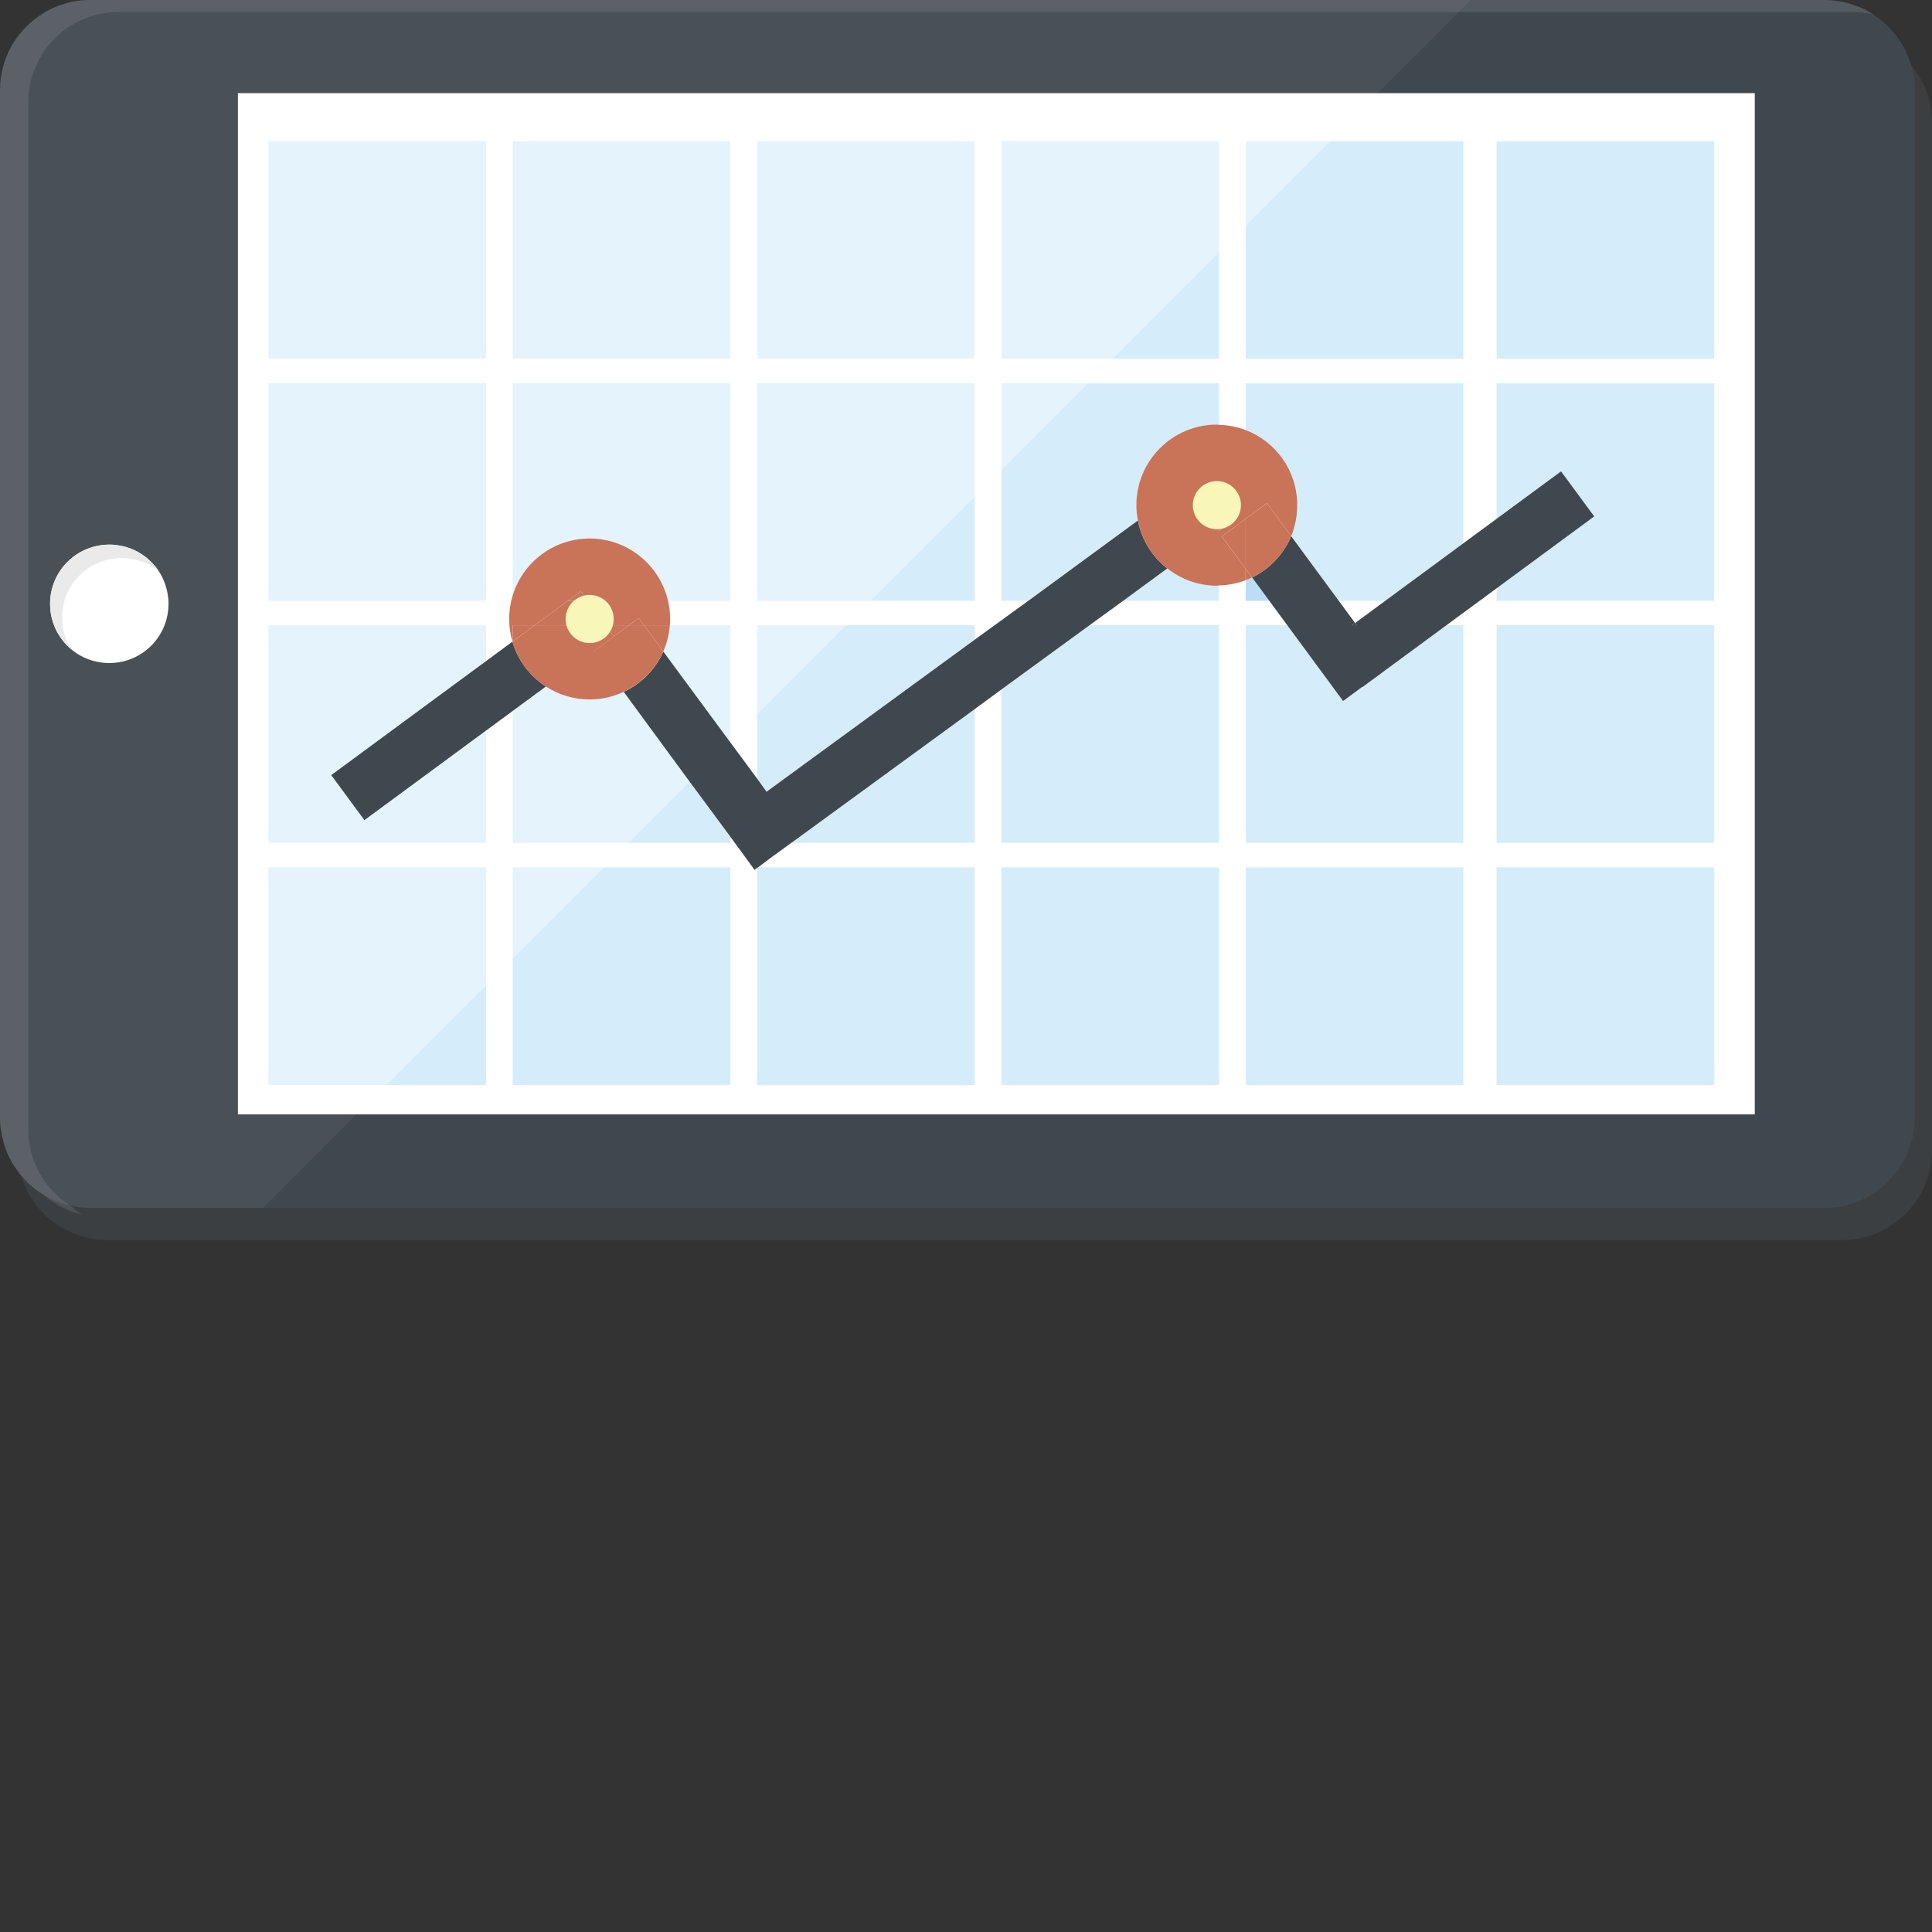 <?xml version="1.0" encoding="iso-8859-1"?>

<!DOCTYPE svg PUBLIC "-//W3C//DTD SVG 1.1//EN" "http://www.w3.org/Graphics/SVG/1.1/DTD/svg11.dtd">
<!-- Скачано с сайта svg4.ru / Downloaded from svg4.ru -->
<svg version="1.1" id="_x34_" xmlns="http://www.w3.org/2000/svg" xmlns:xlink="http://www.w3.org/1999/xlink" 
	 viewBox="0 0 512 512"  xml:space="preserve">
<rect x="0" y="0" width="512" height="512" fill="#333333" stroke="none"/>
<g>
	<path style="fill:#3B3F42;" d="M396.64,159.253v-3.334l-13.335,9.793h4.515v8.682l0.069-0.07l8.751-6.459l2.917-2.153l1.667-1.251
		l7.084-5.209H396.64z M128.833,193.632v11.946l4.584-3.403l2.431-1.806v-11.946L128.833,193.632z M258.292,187.938v11.876
		l4.584-3.334l2.5-1.806v-11.946L258.292,187.938z M209.675,223.357l-4.306,3.265l-0.069-0.07l-4.445,3.334h16.321l8.96-6.529
		H209.675z M511.791,29.448c-0.555-4.654-2.5-8.821-5.348-12.224c-3.751-4.515-9.168-7.64-15.279-8.403
		c-0.972-0.139-2.014-0.209-3.056-0.209H28.475c-7.987,0-15.071,3.959-19.377,10.001c-2.848,3.89-4.515,8.612-4.515,13.821v272.391
		c0,2.014,0.278,3.959,0.764,5.765c0,0.278,0.07,0.556,0.209,0.833c0,0.069,0.07,0.139,0.07,0.139
		c2.292,7.987,8.82,14.307,17.015,16.321c1.875,0.487,3.82,0.764,5.834,0.764h459.633c13.126,0,23.892-10.695,23.892-23.822V32.433
		C512,31.392,511.93,30.42,511.791,29.448z M33.545,184.326c-3.82,0-7.292-1.389-10.001-3.681c-0.694-1.042-1.25-2.223-1.667-3.403
		c-0.417-1.181-0.694-2.362-0.764-3.612c-0.07-0.487-0.07-0.903-0.07-1.389c0-8.335,6.39-15.071,14.585-15.696
		c0.348,0,0.764-0.07,1.181-0.07c2.847,0,5.486,0.763,7.779,2.083c0.694,0.416,1.389,0.833,2.014,1.32
		c0.764,1.111,1.32,2.292,1.736,3.612c0.625,1.597,0.903,3.334,0.903,5.139C49.241,177.311,42.227,184.326,33.545,184.326z"/>
	<circle style="fill:#FFFFFF;" cx="29.578" cy="159.756" r="19.144"/>
	<path style="fill:#495056;" d="M23.822,0c-1.667,0-3.264,0.139-4.792,0.486c-1.528,0.348-3.056,0.833-4.445,1.39
		c-1.389,0.625-2.778,1.389-4.028,2.222C4.167,8.403,0,15.627,0,23.891v272.321c0,1.25,0.069,2.501,0.347,3.681
		c0.07,0.695,0.208,1.389,0.417,2.014c0.555,2.57,1.597,4.931,2.986,7.084c0,0.069,0,0.069,0.07,0.069
		c0.347,0.555,0.764,1.111,1.181,1.667c0.139,0.278,0.347,0.555,0.625,0.833c1.528,1.806,3.264,3.403,5.278,4.654
		c0.069,0.069,0.139,0.139,0.278,0.209c0.069,0.069,0.139,0.069,0.208,0.138c2.153,1.32,4.584,2.361,7.154,2.917
		c1.667,0.417,3.473,0.625,5.347,0.625h45.908l24.725-24.794H63.062V24.725h302.047l16.182-16.113L389.903,0H23.822z
		 M17.641,170.921c-0.347-0.416-0.764-0.833-1.042-1.25c-0.347-0.416-0.694-0.902-0.972-1.389c-0.486-0.694-0.834-1.389-1.112-2.153
		c-0.208-0.486-0.417-0.972-0.556-1.458c-0.486-1.458-0.694-3.055-0.694-4.653c0-8.682,7.015-15.696,15.766-15.696
		c1.042,0,2.084,0.139,3.056,0.347c0.486,0.07,0.903,0.139,1.32,0.278c0.555,0.208,1.111,0.347,1.667,0.625
		c1.042,0.417,2.083,0.972,2.986,1.667c0.556,0.348,1.042,0.765,1.458,1.181c0.486,0.416,0.903,0.833,1.32,1.32
		c0.417,0.486,0.834,0.972,1.181,1.528c1.389,2.083,2.292,4.583,2.57,7.292c0.069,0.486,0.069,0.973,0.069,1.459
		c0,8.682-7.015,15.696-15.696,15.696c-2.848,0-5.556-0.765-7.848-2.084c-1.111-0.626-2.083-1.389-2.986-2.223v-0.07
		C17.918,171.199,17.78,171.06,17.641,170.921z"/>
	<path style="fill:#40484F;" d="M507.416,23.822v272.391c0,13.127-10.765,23.892-23.892,23.892H69.799l24.725-24.794h370.457V24.725
		h-99.872l16.182-16.113L389.903,0h93.621c1.111,0,2.222,0.07,3.264,0.278c0.208,0,0.347,0,0.486,0.07
		c0.694,0.07,1.32,0.208,1.944,0.347c0.903,0.209,1.736,0.486,2.57,0.833c0.486,0.139,0.972,0.278,1.458,0.556
		c0.764,0.277,1.459,0.694,2.153,1.111c0.347,0.209,0.695,0.417,0.972,0.626c4.792,3.055,8.473,7.847,10.071,13.404
		C507.069,19.308,507.416,21.53,507.416,23.822z"/>
	<path style="opacity:0.1;fill:#FFFFFF;" d="M495.401,3.195c-0.694-0.417-1.389-0.833-2.153-1.111
		c-0.486-0.278-0.973-0.417-1.458-0.556c-0.834-0.348-1.667-0.625-2.57-0.833c-0.625-0.139-1.25-0.277-1.944-0.347
		c-0.139-0.07-0.278-0.07-0.486-0.07C485.747,0.07,484.636,0,483.525,0H23.822c-1.667,0-3.264,0.139-4.792,0.486
		c-1.528,0.348-3.056,0.833-4.445,1.39c-1.459,0.625-2.778,1.319-4.028,2.222C4.167,8.403,0,15.627,0,23.891v272.321
		c0,1.25,0.069,2.501,0.347,3.681c0.07,0.695,0.208,1.389,0.417,2.014c0.555,2.57,1.597,4.931,2.986,7.084
		c0,0.069,0,0.069,0.07,0.069c0.347,0.555,0.764,1.111,1.181,1.667c0.139,0.278,0.347,0.487,0.556,0.694
		c0,0.069,0.07,0.139,0.07,0.139c1.528,1.806,3.264,3.403,5.278,4.654c0.069,0.069,0.139,0.139,0.278,0.209
		c0.069,0.069,0.139,0.069,0.208,0.138c2.917,2.5,6.459,4.445,10.348,5.348c-0.972-0.625-1.944-1.39-2.778-2.153
		c-0.139-0.069-0.278-0.208-0.417-0.278c-6.668-4.306-11.043-11.737-11.043-20.072V27.086c0-2.986,0.556-5.833,1.598-8.473
		C12.501,9.584,21.183,3.195,31.323,3.195h459.703c1.806,0,3.612,0.209,5.348,0.626c0.069,0,0.069,0,0.139,0
		C496.165,3.612,495.818,3.334,495.401,3.195z"/>
	<rect x="63.062" y="24.725" style="fill:#FFFFFF;" width="401.919" height="270.585"/>
	<polygon style="fill:#FFFFFF;" points="200.629,206.375 200.629,189.248 193.552,196.325 193.552,196.765 	"/>
	<path style="fill:#FFFFFF;" d="M365.109,24.725l-12.64,12.64h35.351v57.714h-57.715V59.729l-7.084,7.084v28.267h-28.198
		l-6.529,6.459h34.726v11.043c2.501,0.07,4.931,0.556,7.084,1.389v-12.431h57.715v42.435l8.82-6.459v-35.977h57.645v57.714H396.64
		v-3.334l-13.335,9.793h4.515v57.645h-57.715v-57.645h11.043l-3.542-4.723l-1.25-1.736h-6.251v-5.487
		c-2.153,0.834-4.584,1.32-7.084,1.389v4.098h-25.419l-8.89,6.459h34.309v57.645h-57.645v-40.628l-7.084,5.209v35.419h-48.616
		l-4.306,3.265l-0.069-0.07l-4.445,3.334h57.436v57.645h-57.645v-57.506l-0.694,0.486l-6.389-8.751v1.597h-27.086l-6.459,6.529
		h33.545v57.645h-57.715v-33.545l-7.015,7.084v26.461h-26.461l-7.848,7.779h370.457V24.725H365.109z M323.021,287.531h-57.645
		v-57.645h57.645V287.531z M387.82,287.531h-57.715v-57.645h57.715V287.531z M454.285,287.531H396.64v-57.645h57.645V287.531z
		 M454.285,223.357H396.64v-57.645h57.645V223.357z M454.285,95.079H396.64V37.365h57.645V95.079z"/>
	<polygon style="fill:#FFFFFF;" points="367.103,159.219 354.792,159.219 359.12,165.098 	"/>
	<polygon style="fill:#FFFFFF;" points="258.301,169.542 272.434,159.219 265.378,159.219 265.378,124.498 258.301,131.576 
		258.301,159.219 230.658,159.219 224.177,165.7 258.301,165.7 	"/>
	<path style="fill:#FFFFFF;" d="M63.062,24.725V295.31h31.462l7.848-7.779H71.119v-57.645h57.715v31.184l7.015-7.084v-24.1h24.169
		l6.459-6.529h-30.628v-34.934l-7.015,5.209v29.725H71.119v-57.645h57.715v9.515l6.945-5.209c-0.556-1.875-0.833-3.89-0.833-5.973
		c0-2.222,0.347-4.306,0.903-6.32v-56.186h57.715v57.714h-16.53c0.347,1.528,0.555,3.126,0.555,4.793c0,0.555,0,1.112-0.069,1.667
		h16.043v30.629l7.084-7.084v-23.544h23.544l6.459-6.459h-30.003v-57.714h57.645v30.003l7.084-7.015v-22.988h22.919l6.529-6.459
		h-29.448V37.365h57.645v29.448l7.084-7.084V37.365h22.364l12.64-12.64H63.062z M128.833,159.253H71.119v-57.714h57.715V159.253z
		 M128.833,95.079H71.119V37.365h57.715V95.079z M193.563,95.079h-57.715V37.365h57.715V95.079z M258.292,95.079h-57.645V37.365
		h57.645V95.079z"/>
	<path style="fill:#EAEAEA;" d="M42.005,151.282c-2.675-2.102-6.115-3.376-9.809-3.376c-8.726,0-15.732,7.006-15.732,15.732
		c0,3.121,0.892,6.05,2.484,8.472c-3.503-2.867-5.669-7.198-5.669-12.102c0-8.662,7.006-15.669,15.732-15.669
		C34.425,144.339,39.202,147.078,42.005,151.282z"/>
	<polygon style="fill:#BBDEF6;" points="193.552,196.765 193.552,196.325 193.365,196.512 	"/>
	<path style="fill:#BBDEF6;" d="M330.128,153.764v5.456h6.246l-4.56-6.192C331.264,153.296,330.703,153.542,330.128,153.764z"/>
	<g>
		<polygon style="fill:#E5F4FC;" points="200.629,165.7 200.629,189.248 224.177,165.7 		"/>
		<polygon style="fill:#E5F4FC;" points="135.88,229.853 135.88,253.998 160.024,229.853 		"/>
		<polygon style="fill:#E5F4FC;" points="265.378,101.547 265.378,124.498 288.33,101.547 		"/>
		<g>
			<polygon style="fill:#E5F4FC;" points="87.776,205.41 128.802,175.198 128.802,165.7 71.13,165.7 71.13,223.373 128.802,223.373 
				128.802,193.615 96.57,217.351 			"/>
			<path style="fill:#E5F4FC;" d="M193.365,196.512l0.186-0.187V165.7h-16.038c-0.189,2.45-0.785,4.783-1.733,6.932L193.365,196.512
				z"/>
			<path style="fill:#E5F4FC;" d="M165.263,183.359c-2.737,1.277-5.778,2.011-8.998,2.011c-4.279,0-8.254-1.272-11.594-3.441
				l-8.791,6.474v34.97h30.625l16.254-16.254L165.263,183.359z"/>
			<polygon style="fill:#E5F4FC;" points="128.802,229.853 71.13,229.853 71.13,287.525 102.352,287.525 128.802,261.075 			"/>
			<rect x="71.13" y="101.547" style="fill:#E5F4FC;" width="57.672" height="57.672"/>
			<path style="fill:#E5F4FC;" d="M156.265,142.706c10.122,0,18.578,7.057,20.765,16.514h16.521v-57.672H135.88v56.195
				C138.566,149.034,146.675,142.706,156.265,142.706z"/>
			<polygon style="fill:#E5F4FC;" points="258.301,101.547 200.629,101.547 200.629,159.219 230.658,159.219 258.301,131.576 			"/>
			<rect x="71.13" y="37.395" style="fill:#E5F4FC;" width="57.672" height="57.672"/>
			<rect x="135.88" y="37.395" style="fill:#E5F4FC;" width="57.672" height="57.672"/>
			<rect x="200.629" y="37.395" style="fill:#E5F4FC;" width="57.672" height="57.672"/>
			<polygon style="fill:#E5F4FC;" points="323.051,37.395 265.378,37.395 265.378,95.067 294.81,95.067 323.051,66.827 			"/>
			<polygon style="fill:#E5F4FC;" points="330.128,37.395 330.128,59.749 352.482,37.395 			"/>
		</g>
	</g>
	<g>
		<polygon style="fill:#D5EDFB;" points="193.552,221.775 182.759,207.119 166.505,223.373 193.552,223.373 		"/>
		<polygon style="fill:#D5EDFB;" points="203.163,209.816 258.301,169.542 258.301,165.7 224.177,165.7 200.629,189.248 
			200.629,206.375 		"/>
		<polygon style="fill:#D5EDFB;" points="258.301,223.373 258.301,187.905 209.744,223.373 		"/>
		<polygon style="fill:#D5EDFB;" points="265.378,223.373 323.051,223.373 323.051,165.7 288.702,165.7 265.378,182.736 		"/>
		<polygon style="fill:#D5EDFB;" points="361.003,182.038 355.93,185.775 341.147,165.7 330.128,165.7 330.128,223.373 
			387.8,223.373 387.8,165.7 383.313,165.7 361.046,182.097 		"/>
		<polygon style="fill:#D5EDFB;" points="128.802,261.075 102.352,287.525 128.802,287.525 		"/>
		<polygon style="fill:#D5EDFB;" points="193.552,287.525 193.552,229.853 160.024,229.853 135.88,253.998 135.88,287.525 		"/>
		<polygon style="fill:#D5EDFB;" points="200.629,287.525 258.301,287.525 258.301,229.853 200.867,229.853 200.629,230.028 		"/>
		<rect x="265.378" y="229.853" style="fill:#D5EDFB;" width="57.672" height="57.672"/>
		<rect x="330.128" y="229.853" style="fill:#D5EDFB;" width="57.672" height="57.672"/>
		<polygon style="fill:#D5EDFB;" points="258.301,131.576 230.658,159.219 258.301,159.219 		"/>
		<path style="fill:#D5EDFB;" d="M272.434,159.219l29.12-21.27c-0.257-1.323-0.4-2.686-0.4-4.084
			c0-11.781,9.551-21.332,21.332-21.332c0.191,0,0.375,0.024,0.565,0.028v-11.015H288.33l-22.951,22.951v34.721H272.434z"/>
		<path style="fill:#D5EDFB;" d="M309.328,150.635l-11.753,8.584h25.476v-4.05c-0.19,0.005-0.374,0.028-0.565,0.028
			C317.516,155.198,312.955,153.484,309.328,150.635z"/>
		<path style="fill:#D5EDFB;" d="M343.818,133.866c0,2.914-0.588,5.688-1.645,8.218l12.619,17.136h12.311l20.697-15.24v-42.432
			h-57.672v12.421C338.129,117.044,343.818,124.782,343.818,133.866z"/>
		<polygon style="fill:#D5EDFB;" points="323.051,66.827 294.81,95.067 323.051,95.067 		"/>
		<polygon style="fill:#D5EDFB;" points="387.8,95.067 387.8,37.395 352.482,37.395 330.128,59.749 330.128,95.067 		"/>
		<rect x="396.621" y="37.395" style="fill:#D5EDFB;" width="57.672" height="57.672"/>
		<polygon style="fill:#D5EDFB;" points="422.49,136.851 396.621,155.9 396.621,159.219 454.293,159.219 454.293,101.547 
			396.621,101.547 396.621,137.483 413.696,124.91 		"/>
		<rect x="396.621" y="165.7" style="fill:#D5EDFB;" width="57.672" height="57.672"/>
		<rect x="396.621" y="229.853" style="fill:#D5EDFB;" width="57.672" height="57.672"/>
	</g>
	<path style="fill:#40484F;" d="M135.88,170.334c-0.029-0.096-0.047-0.196-0.075-0.292l-7.002,5.156L87.776,205.41l8.794,11.941
		l32.232-23.737l7.077-5.212l8.792-6.473C140.526,179.237,137.367,175.156,135.88,170.334z"/>
	<polygon style="fill:#40484F;" points="200.629,230.028 200.867,229.853 200.629,229.853 	"/>
	<polygon style="fill:#40484F;" points="205.321,226.573 205.336,226.592 209.744,223.373 209.667,223.373 	"/>
	<path style="fill:#40484F;" d="M301.56,137.932l-29.1,21.321l-14.168,10.279l-55.145,40.283l-2.501-3.473l-7.084-9.584
		l-0.208-0.277l-17.571-23.822c-2.084,4.723-5.834,8.543-10.487,10.695l17.432,23.753l10.835,14.654l6.389,8.751l0.694-0.486v-0.139
		h0.209l4.445-3.334l4.375-3.195h0.069l48.547-35.419l7.084-5.209l23.336-17.016l8.89-6.459l11.737-8.612
		C305.38,147.516,302.533,143.071,301.56,137.932z"/>
	<polygon style="fill:#40484F;" points="359.564,165.7 359.12,165.098 358.302,165.7 	"/>
	<path style="fill:#40484F;" d="M413.696,124.91l-17.075,12.574l-8.821,6.496l-20.697,15.24l-7.983,5.879l0.444,0.602h-1.262
		l0.818-0.602l-4.329-5.879l-12.619-17.135c-2.002,4.791-5.711,8.677-10.358,10.944l4.56,6.191l4.773,6.48l14.783,20.075
		l5.073-3.737l0.043,0.059l22.267-16.397l13.309-9.799l25.869-19.049L413.696,124.91z"/>
	<polygon style="fill:#C97459;" points="135.88,165.7 135.88,169.985 141.699,165.7 	"/>
	<path style="fill:#C97459;" d="M175.781,172.632c0.948-2.148,1.543-4.482,1.733-6.932h-6.837L175.781,172.632z"/>
	<polygon style="fill:#C97459;" points="166.666,165.7 160.532,165.7 162.689,168.63 	"/>
	<path style="fill:#C97459;" d="M135.88,169.985l-0.075,0.055c0.028,0.097,0.046,0.197,0.075,0.293V169.985z"/>
	<polygon style="fill:#C97459;" points="155.759,159.219 150.499,159.219 141.699,165.7 160.532,165.7 	"/>
	<polygon style="fill:#C97459;" points="153.909,156.708 150.499,159.219 155.759,159.219 	"/>
	<polygon style="fill:#C97459;" points="169.266,163.785 166.666,165.7 170.676,165.7 	"/>
	<g>
		<path style="fill:#C97459;" d="M177.597,164.038c0-1.659-0.208-3.268-0.567-4.818c-2.187-9.457-10.644-16.514-20.765-16.514
			c-9.59,0-17.699,6.328-20.385,15.036c-0.614,1.99-0.947,4.104-0.947,6.295c0,2.086,0.313,4.097,0.872,6.003l0.075-0.055V165.7
			h5.819l8.801-6.481l3.41-2.511l1.849,2.511l4.773,6.481h6.134l2.6-1.915l1.41,1.915h6.837
			C177.556,165.15,177.597,164.599,177.597,164.038z"/>
		<path style="fill:#C97459;" d="M162.689,168.63l0.015,0.02l-5.364,3.95l-0.015-0.02L162.689,168.63l-2.157-2.929h-18.833
			l-5.819,4.285v0.348c1.488,4.823,4.646,8.904,8.791,11.596c3.34,2.168,7.315,3.441,11.594,3.441c3.219,0,6.261-0.734,8.998-2.011
			c4.677-2.182,8.432-5.997,10.518-10.727l-5.104-6.932h-4.01L162.689,168.63z"/>
	</g>
	
		<rect x="156.683" y="170.602" transform="matrix(-0.805 0.593 -0.593 -0.805 390.03 213.117)" style="fill:#C97459;" width="6.662" height="0.025"/>
	<path style="fill:#C97459;" d="M330.128,150.738v3.026c0.575-0.221,1.136-0.467,1.687-0.736L330.128,150.738z"/>
	<polygon style="fill:#C97459;" points="326.458,138.123 323.051,133.458 323.051,140.612 	"/>
	<path style="fill:#C97459;" d="M330.105,113.97c-2.153-0.832-4.584-1.319-7.084-1.389c-0.139,0-0.347-0.069-0.555-0.069
		c-11.737,0-21.322,9.584-21.322,21.322c0,1.458,0.139,2.777,0.417,4.097c0.972,5.139,3.82,9.584,7.779,12.709
		c3.612,2.848,8.195,4.584,13.127,4.584c0.208,0,0.417-0.07,0.555-0.07c2.501-0.07,4.931-0.555,7.084-1.389v-3.056l-6.32-8.542
		l6.32-4.653l5.626-4.168l6.459,8.751c1.042-2.57,1.598-5.348,1.598-8.264C343.787,124.805,338.161,117.026,330.105,113.97z
		 M323.021,140.64v-7.154l3.403,4.653l-2.639,1.945L323.021,140.64z"/>
	<polygon style="fill:#C97459;" points="323.808,142.156 330.128,150.738 330.128,137.501 	"/>
	<path style="fill:#C97459;" d="M342.173,142.084l-6.423-8.722l-5.621,4.14v13.236l1.687,2.29
		C336.461,150.761,340.17,146.876,342.173,142.084z"/>
	<circle style="fill:#F8F6B8;" cx="156.265" cy="164.038" r="6.378"/>
	<circle style="fill:#F8F6B8;" cx="322.486" cy="133.866" r="6.378"/>
</g>
</svg>